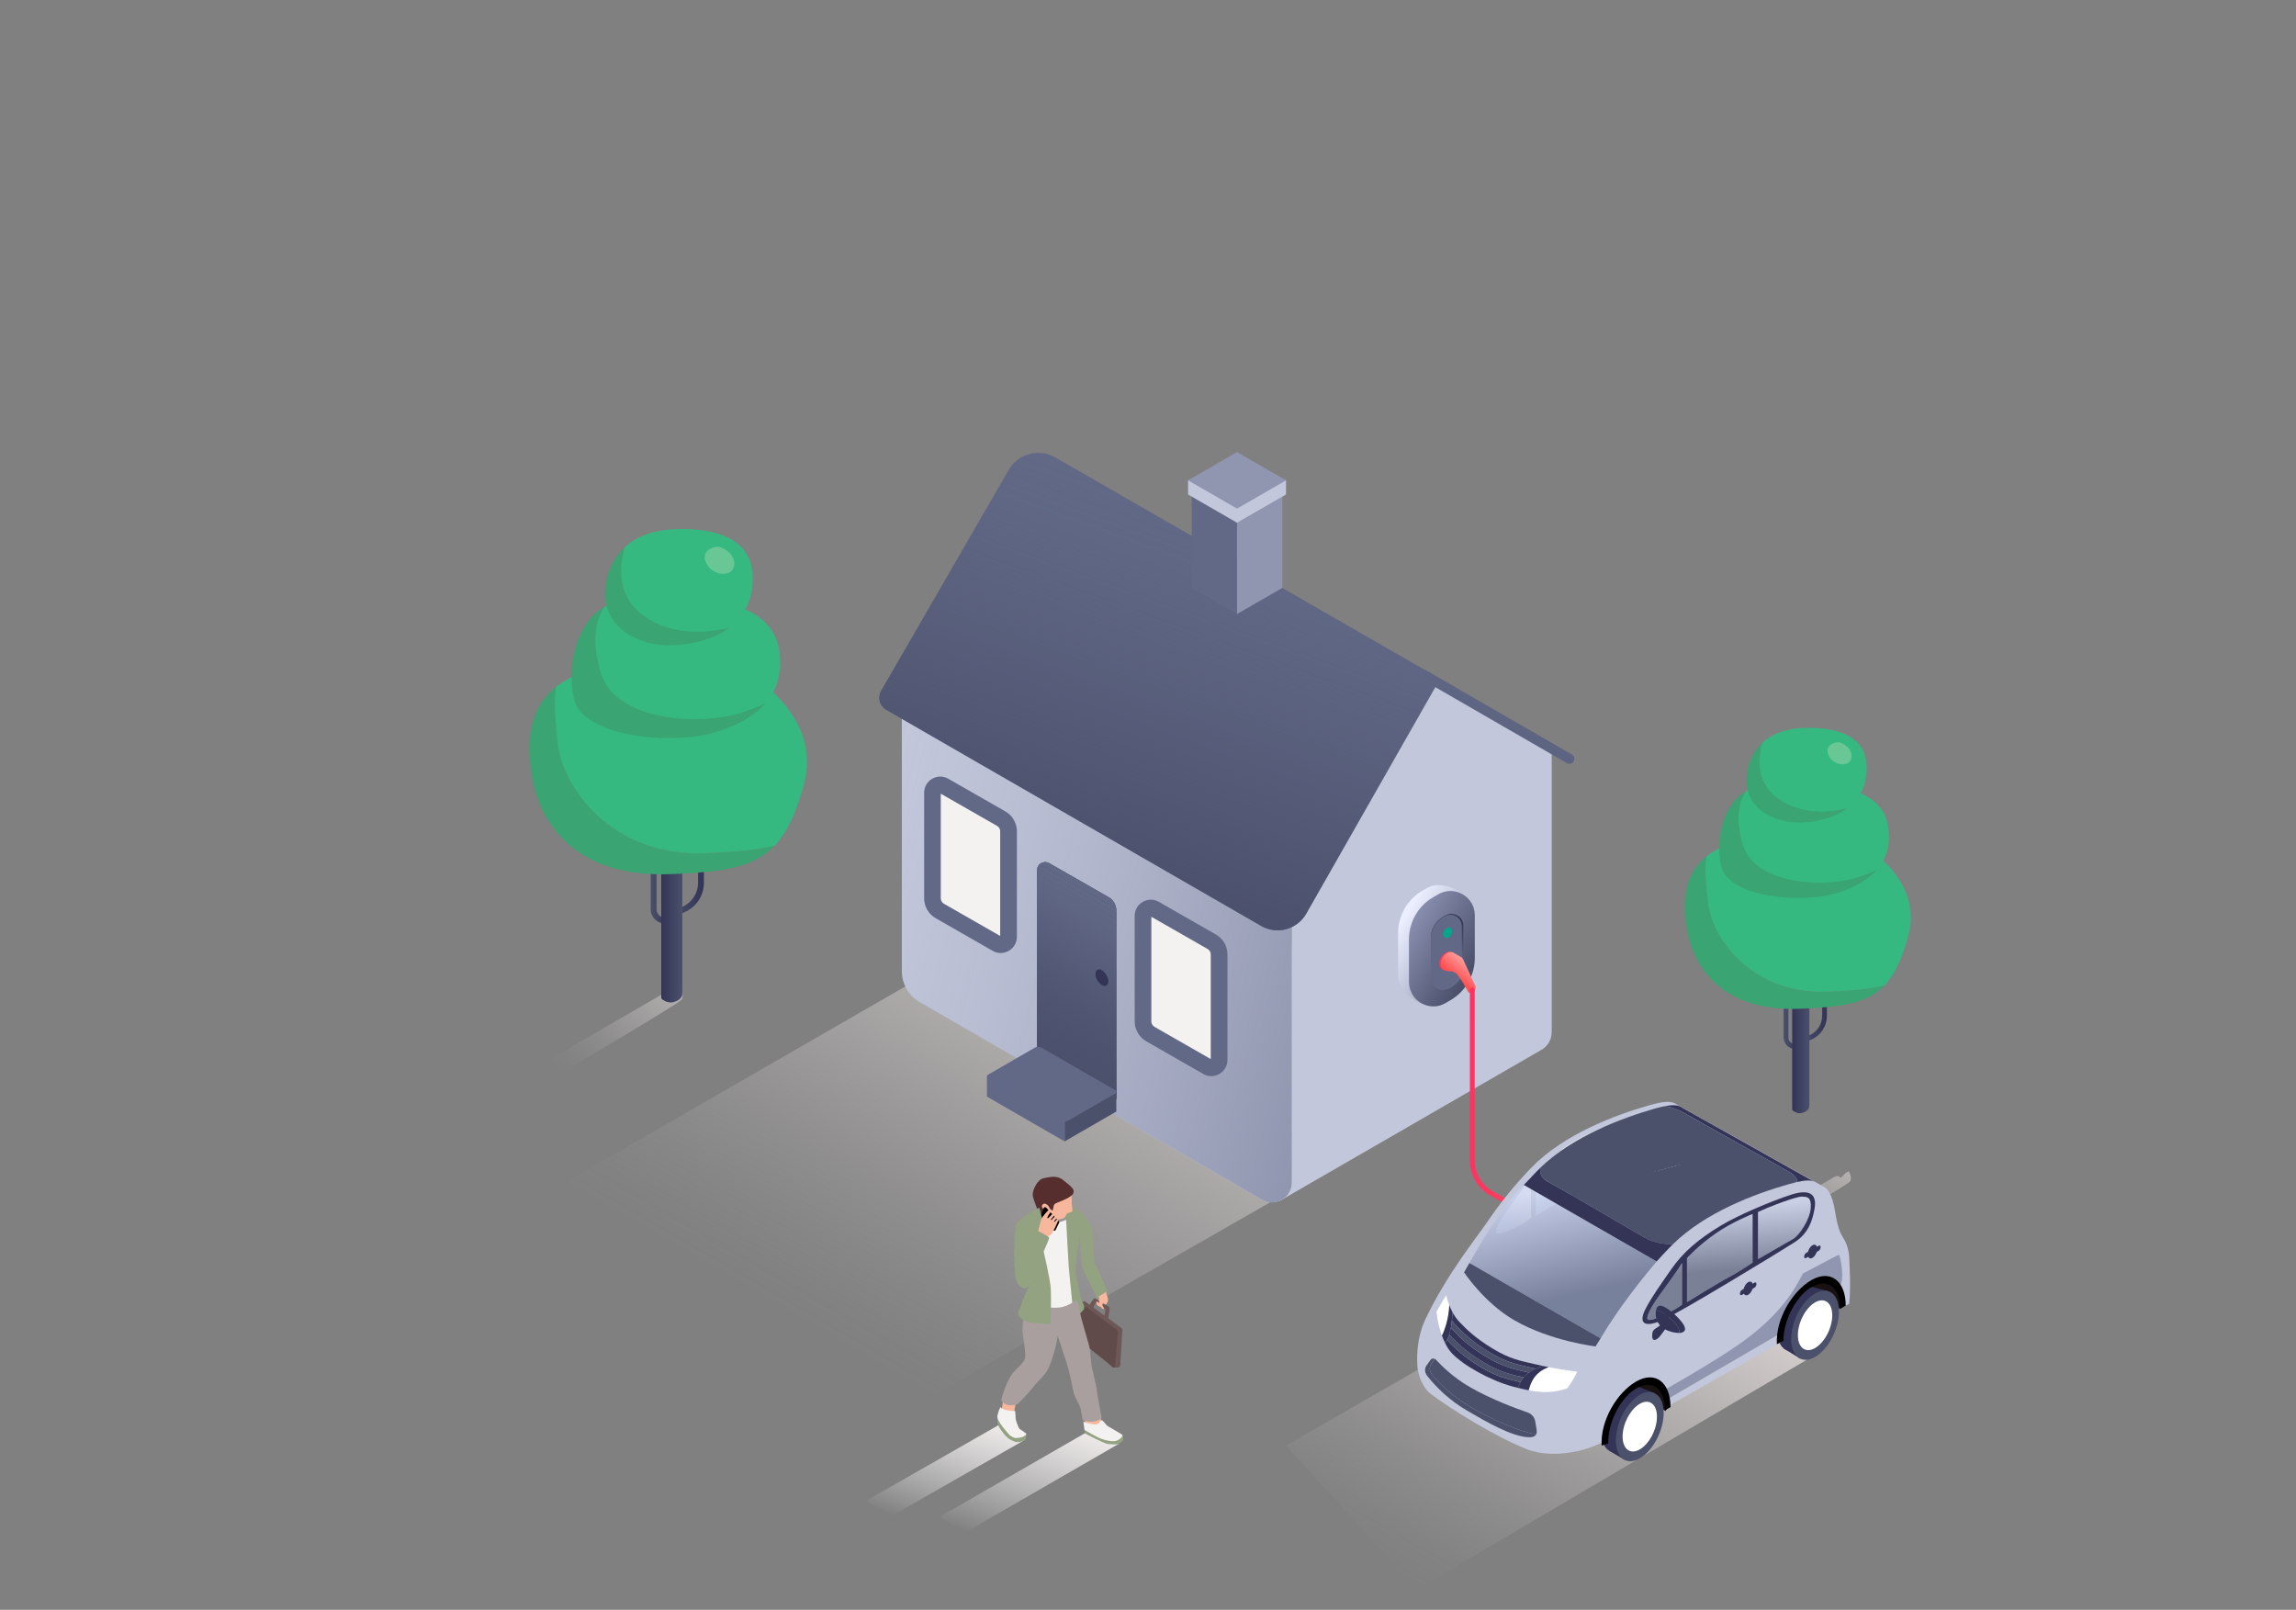 <?xml version="1.0" encoding="UTF-8"?>
<svg xmlns="http://www.w3.org/2000/svg" width="358" height="251" viewBox="0 0 358 251" fill="none">
  <rect x="0" y="0" width="358" height="251" fill="#808080" stroke="none"/>
  <path d="M225.627 106.533C223.45 105.272 220.663 106.019 219.402 108.203L201.417 139.352V146.603L199.513 187.259L240.357 163.686C241.345 163.114 241.949 162.068 241.949 160.924V115.954L225.633 106.533H225.627Z" fill="#C2C7DB"></path>
  <g style="mix-blend-mode:multiply" opacity="0.5">
    <path d="M144.303 218.246L86.883 185.095L141.457 153.627L199.507 186.629L144.303 218.246Z" fill="url(#paint0_linear_8301_18975)"></path>
  </g>
  <path d="M201.137 143.543C196.998 141.093 148.617 113.225 141.496 109.119C141.106 108.891 140.619 109.177 140.619 109.626V151.412C140.619 153.4 141.684 155.239 143.406 156.233L196.797 187.058C198.85 188.24 201.41 186.759 201.41 184.394V144.043C201.41 143.835 201.313 143.647 201.131 143.543H201.137Z" fill="#C2C7DB"></path>
  <path d="M201.137 143.543C196.998 141.093 148.617 113.225 141.496 109.119C141.106 108.891 140.619 109.177 140.619 109.626V151.412C140.619 153.4 141.684 155.239 143.406 156.233L196.797 187.058C198.85 188.24 201.41 186.759 201.41 184.394V144.043C201.41 143.835 201.313 143.647 201.131 143.543H201.137Z" fill="url(#paint1_linear_8301_18975)"></path>
  <path d="M245.087 117.644L222.281 104.473C222.209 104.434 222.138 104.414 222.06 104.395L164.543 71.322C162.002 69.854 158.753 70.724 157.285 73.265L137.376 107.735C136.785 108.755 137.136 110.067 138.162 110.659L196.648 144.368C199.104 145.785 202.248 144.934 203.658 142.471L223.801 107.137L244.314 118.982C244.437 119.054 244.567 119.086 244.704 119.086C244.97 119.086 245.23 118.95 245.373 118.696C245.588 118.326 245.458 117.852 245.094 117.637L245.087 117.644Z" fill="#616986"></path>
  <path d="M245.087 117.644L222.281 104.473C222.209 104.434 222.138 104.414 222.06 104.395L164.543 71.322C162.002 69.854 158.753 70.724 157.285 73.265L137.376 107.735C136.785 108.755 137.136 110.067 138.162 110.659L196.648 144.368C199.104 145.785 202.248 144.934 203.658 142.471L223.801 107.137L244.314 118.982C244.437 119.054 244.567 119.086 244.704 119.086C244.97 119.086 245.23 118.95 245.373 118.696C245.588 118.326 245.458 117.852 245.094 117.637L245.087 117.644Z" fill="url(#paint2_linear_8301_18975)"></path>
  <path d="M155.433 147.136L146.538 142.042C145.83 141.639 145.388 140.879 145.388 140.067V123.608C145.388 122.673 146.395 122.088 147.207 122.556L156.109 127.65C156.817 128.059 157.259 128.813 157.259 129.632V146.084C157.253 147.019 156.245 147.604 155.433 147.136Z" fill="#F4F2F1"></path>
  <path d="M156.038 148.598C155.609 148.598 155.18 148.488 154.79 148.26L145.895 143.166C144.784 142.529 144.095 141.34 144.095 140.06V123.602C144.095 122.692 144.563 121.88 145.349 121.425C146.135 120.97 147.071 120.964 147.857 121.419L156.759 126.513C157.87 127.15 158.559 128.339 158.559 129.619V146.071C158.552 146.98 158.084 147.793 157.298 148.247C156.902 148.475 156.473 148.592 156.038 148.592V148.598ZM146.688 123.751V140.06C146.688 140.411 146.876 140.736 147.181 140.912L155.953 145.934V129.625C155.96 129.274 155.771 128.949 155.466 128.774L146.688 123.751Z" fill="#616986"></path>
  <path d="M188.266 166.324L179.371 161.23C178.662 160.827 178.22 160.067 178.22 159.254V142.796C178.22 141.86 179.228 141.275 180.04 141.743L188.942 146.837C189.65 147.247 190.092 148 190.092 148.819V165.271C190.085 166.207 189.078 166.792 188.266 166.324Z" fill="#F4F2F1"></path>
  <path d="M188.87 167.792C188.441 167.792 188.012 167.682 187.622 167.454L178.727 162.36C177.616 161.723 176.927 160.534 176.927 159.254V142.796C176.927 141.886 177.395 141.074 178.181 140.619C178.967 140.164 179.903 140.158 180.689 140.613L189.591 145.707C190.702 146.344 191.391 147.533 191.391 148.813V165.265C191.384 166.174 190.917 166.987 190.13 167.441C189.734 167.669 189.305 167.786 188.87 167.786V167.792ZM179.52 142.945V159.254C179.52 159.605 179.708 159.93 180.014 160.106L188.785 165.128V148.819C188.792 148.468 188.603 148.143 188.298 147.968L179.52 142.945Z" fill="#616986"></path>
  <path d="M172.158 172.139L162.899 166.837C162.158 166.415 161.703 165.628 161.703 164.777V135.681C161.703 134.706 162.756 134.102 163.594 134.583L172.86 139.885C173.601 140.307 174.055 141.093 174.055 141.945V171.035C174.049 172.009 172.996 172.613 172.152 172.133L172.158 172.139Z" fill="#4B506B"></path>
  <path d="M172.158 172.139L162.899 166.837C162.158 166.415 161.703 165.628 161.703 164.777V135.681C161.703 134.706 162.756 134.102 163.594 134.583L172.86 139.885C173.601 140.307 174.055 141.093 174.055 141.945V171.035C174.049 172.009 172.996 172.613 172.152 172.133L172.158 172.139Z" fill="#616986"></path>
  <path d="M172.158 172.139L162.899 166.837C162.158 166.415 161.703 165.628 161.703 164.777V135.681C161.703 134.706 162.756 134.102 163.594 134.583L172.86 139.885C173.601 140.307 174.055 141.093 174.055 141.945V171.035C174.049 172.009 172.996 172.613 172.152 172.133L172.158 172.139Z" fill="#616986"></path>
  <path d="M172.158 172.139L162.899 166.837C162.158 166.415 161.703 165.628 161.703 164.777V135.681C161.703 134.706 162.756 134.102 163.594 134.583L172.86 139.885C173.601 140.307 174.055 141.093 174.055 141.945V171.035C174.049 172.009 172.996 172.613 172.152 172.133L172.158 172.139Z" fill="url(#paint3_linear_8301_18975)"></path>
  <path d="M172.158 172.139L162.899 166.837C162.158 166.415 161.703 165.628 161.703 164.777V135.681C161.703 134.706 162.756 134.102 163.594 134.583L172.86 139.885C173.601 140.307 174.055 141.093 174.055 141.945V171.035C174.049 172.009 172.996 172.613 172.152 172.133L172.158 172.139Z" fill="url(#paint4_linear_8301_18975)"></path>
  <path d="M171.807 151.275C171.255 150.957 170.806 151.217 170.806 151.854C170.806 152.49 171.255 153.27 171.807 153.588C172.359 153.907 172.808 153.647 172.808 153.01C172.808 152.373 172.359 151.594 171.807 151.275Z" fill="#343457"></path>
  <path d="M165.992 174.862L174.062 170.203V173.309L165.992 177.967" fill="#4B506B"></path>
  <path d="M153.887 167.87L165.992 174.862V177.967L153.887 170.983V167.87Z" fill="#616986"></path>
  <path d="M154.036 167.584L161.32 163.367C161.664 163.166 162.093 163.166 162.437 163.367L173.899 169.982C174.101 170.099 174.101 170.385 173.899 170.495L166.602 174.706C166.258 174.907 165.829 174.907 165.485 174.706L154.036 168.091C153.835 167.974 153.835 167.688 154.036 167.578V167.584Z" fill="#616986"></path>
  <path d="M185.823 77.397V91.666L192.885 95.74V81.471L185.823 77.397Z" fill="#616986"></path>
  <path d="M192.885 81.471V95.74L199.948 91.666V77.397L192.885 81.471Z" fill="#9096AF"></path>
  <path d="M185.251 77.099V74.896L192.885 72.687L200.52 74.896V77.099L192.885 81.504L185.251 77.099Z" fill="#C2C7DB"></path>
  <path d="M185.251 74.896L192.885 70.484L200.52 74.896L192.885 79.301L185.251 74.896Z" fill="#9096AF"></path>
  <path d="M222.224 142.757C221.834 142.983 221.828 143.549 222.224 143.775C222.764 144.09 223.424 144.09 223.965 143.775C224.354 143.549 224.354 142.983 223.965 142.757C223.43 142.443 222.77 142.443 222.236 142.757H222.224Z" fill="#9096AF"></path>
  <path d="M225.096 156.522L224.467 154.938C226.812 153.58 228.264 151.079 228.264 148.364L229.923 142.43C229.923 139.508 225.102 136.962 222.569 138.427L221.796 138.873C219.452 140.23 218 142.732 218 145.447V152.097C218 155.02 222.569 157.98 225.102 156.522H225.096Z" fill="url(#paint5_linear_8301_18975)"></path>
  <path d="M225.919 154.133L226.303 153.907C227.466 153.235 228.182 151.996 228.182 150.651V144.303C228.182 142.858 226.617 141.953 225.36 142.675L224.977 142.895C223.814 143.568 223.097 144.806 223.097 146.151V152.499C223.097 153.951 224.662 154.856 225.919 154.127V154.133Z" fill="#4B4D51"></path>
  <path d="M225.385 156.396L226.158 155.95C228.502 154.592 229.954 152.084 229.954 149.376V142.726C229.954 139.803 226.787 137.974 224.26 139.439L223.487 139.885C221.142 141.242 219.69 143.744 219.69 146.459V153.109C219.69 156.032 222.858 157.854 225.385 156.396Z" fill="url(#paint6_linear_8301_18975)"></path>
  <path d="M225.926 154.083L226.309 153.863C227.466 153.197 228.182 151.965 228.182 150.639V144.36C228.182 142.927 226.617 142.034 225.366 142.745L224.989 142.965C223.826 143.631 223.11 144.863 223.11 146.189V152.474C223.11 153.907 224.675 154.8 225.926 154.083Z" fill="url(#paint7_linear_8301_18975)"></path>
  <path d="M225.787 154.064L226.152 153.851C227.258 153.191 227.937 151.978 227.937 150.664V144.454C227.937 143.034 226.447 142.154 225.253 142.864L224.888 143.078C223.782 143.738 223.103 144.951 223.103 146.264V152.474C223.103 153.895 224.593 154.775 225.781 154.064H225.787Z" fill="#616986"></path>
  <path d="M225.008 145.711C225.008 145.303 225.222 144.926 225.58 144.718L225.599 144.706C225.963 144.492 226.416 144.756 226.416 145.177C226.416 145.598 226.196 145.969 225.844 146.17L225.831 146.183C225.467 146.39 225.014 146.132 225.014 145.711H225.008Z" fill="url(#paint8_radial_8301_18975)"></path>
  <path d="M224.128 150.325C224.128 149.35 224.65 148.445 225.492 147.955L225.536 147.924C226.403 147.415 227.491 148.043 227.491 149.049C227.491 150.054 226.969 150.934 226.114 151.425L226.07 151.45C225.203 151.952 224.122 151.324 224.122 150.325H224.128Z" fill="#616986"></path>
  <path d="M224.411 150.325C224.411 149.589 224.801 148.917 225.435 148.546L225.473 148.527C226.127 148.15 226.944 148.615 226.944 149.369C226.944 150.123 226.554 150.783 225.913 151.154L225.882 151.173C225.228 151.55 224.417 151.079 224.417 150.325H224.411Z" fill="url(#paint9_linear_8301_18975)"></path>
  <path d="M225.655 148.584L225.693 148.565C225.989 148.389 226.328 148.395 226.598 148.521C226.648 148.546 226.692 148.571 226.736 148.602L227.66 149.137L227.692 149.162C227.736 149.193 227.786 149.225 227.83 149.262L227.899 149.306L227.95 149.382C227.981 149.419 228.006 149.451 228.031 149.495L228.088 149.57L229.955 153.605C230.017 153.668 230.055 153.756 230.074 153.857V153.888C230.074 153.888 230.074 153.913 230.074 153.926C230.074 154.284 229.885 154.617 229.571 154.793H229.559C229.288 154.957 228.955 154.812 228.867 154.542L228.113 153.247C227.818 152.732 227.478 152.248 227.101 151.789L226.479 151.437C226.435 151.437 226.385 151.443 226.334 151.45C225.945 151.487 225.549 151.412 225.19 151.248C224.863 151.098 224.625 150.777 224.625 150.362C224.625 149.633 225.014 148.954 225.649 148.59L225.655 148.584Z" fill="url(#paint10_linear_8301_18975)"></path>
  <path d="M227.107 149.614L229.049 153.756C229.049 153.756 229.533 153.172 229.948 153.58L228.1 149.551L227.912 149.306L227.799 149.225L227.365 149.294L227.12 149.482V149.614H227.107Z" fill="url(#paint11_linear_8301_18975)"></path>
  <path d="M229.565 153.976C229.772 153.976 229.942 154.146 229.942 154.353V180.94C229.942 182.926 231.017 184.768 232.745 185.742L243.506 191.833C243.594 191.883 243.656 191.965 243.682 192.059C243.707 192.153 243.694 192.26 243.644 192.348C243.575 192.467 243.455 192.537 243.317 192.537C243.254 192.537 243.185 192.518 243.135 192.486L232.368 186.396C230.407 185.283 229.188 183.197 229.188 180.94V154.347C229.188 154.14 229.357 153.97 229.565 153.97V153.976Z" fill="url(#paint12_linear_8301_18975)"></path>
  <path d="M106.288 155.875C105.495 156.652 91.861 164.771 84.765 168.867C84.481 169.032 84.132 169.032 83.845 168.873C82.874 168.542 82.8 168.867 82.474 168.684C81.847 168.333 81.841 167.432 82.463 167.071C89.427 163.031 96.395 158.994 103.36 154.954C103.642 154.792 103.991 154.786 104.275 154.945C104.636 155.548 105.059 154.281 106.024 153.9C106.498 154.567 106.563 155.509 106.285 155.875H106.288Z" fill="url(#paint13_linear_8301_18975)"></path>
  <path d="M104.749 142.636C107.508 142.636 109.755 140.397 109.755 137.642V133.256H108.843V137.642C108.843 139.895 107.008 141.726 104.749 141.726V142.636Z" fill="url(#paint14_linear_8301_18975)"></path>
  <path d="M103.669 143.989H104.75V143.079H103.669C102.953 143.079 102.37 142.497 102.37 141.785V136.168H101.458V141.785C101.458 142.999 102.45 143.989 103.666 143.989H103.669Z" fill="url(#paint15_linear_8301_18975)"></path>
  <path d="M103.104 155.515C103.104 155.636 103.16 155.749 103.255 155.819C103.542 156.032 104.199 156.431 104.927 156.268C105.839 156.065 106.188 155.598 106.318 155.323C106.369 155.22 106.392 155.105 106.392 154.99V135.14H103.104V155.515Z" fill="url(#paint16_linear_8301_18975)"></path>
  <path d="M86.732 107.06C86.246 109.789 86.676 112.843 87.007 116.041C87.679 122.509 95.204 133.622 109.939 133.023C114.382 132.843 117.916 132.562 120.793 131.836C117.513 135.294 112.709 135.964 104.705 136.292C90.083 136.892 84.55 128.806 83.115 121.969C82.011 116.712 82.067 110.734 86.732 107.06Z" fill="#3AA472"></path>
  <path d="M87.004 116.041C86.673 112.843 86.243 109.789 86.729 107.06C87.241 106.656 87.809 106.281 88.437 105.935C94.789 102.459 102.367 99.804 113.106 103.191C116.859 104.376 128.235 111.543 125.378 122.175C124.156 126.729 122.741 129.777 120.79 131.836C117.913 132.562 114.379 132.843 109.936 133.023C95.201 133.622 87.676 122.512 87.004 116.041Z" fill="#36B980"></path>
  <path d="M94.25 94.618C92.602 97.102 92.288 100.64 93.809 105.197C96.13 112.146 108.361 113.221 115.329 111.177C116.826 110.737 118.203 110.203 119.425 109.565C117.632 111.679 114.837 113.191 111.386 114.204C104.421 116.248 90.692 114.819 89.464 108.888C88.392 103.726 89.81 97.173 94.25 94.618Z" fill="#3AA472"></path>
  <path d="M93.809 105.194C92.288 100.64 92.602 97.102 94.25 94.615C94.91 94.234 95.636 93.942 96.432 93.759C102.58 92.326 107.701 93.351 107.701 93.351C111.185 93.555 120.198 94.169 121.429 101.118C122.051 104.627 121.258 107.406 119.428 109.562C118.206 110.2 116.83 110.734 115.332 111.174C108.367 113.218 96.136 112.146 93.812 105.194H93.809Z" fill="#36B980"></path>
  <path d="M97.438 85.303C96.979 86.756 96.808 88.271 96.87 89.719C97.11 95.224 103.107 99.293 111.025 98.336C111.975 98.221 112.884 98.056 113.754 97.846C111.889 99.267 109.391 100.156 106.472 100.507C99.712 101.325 94.588 97.849 94.383 93.147C94.265 90.421 95.112 87.424 97.441 85.303H97.438Z" fill="#3AA472"></path>
  <path d="M96.87 89.719C96.808 88.271 96.98 86.756 97.438 85.303C99.126 83.765 101.591 82.69 105.037 82.518C109.352 82.303 116.921 82.926 117.33 89.468C117.564 93.183 116.208 95.977 113.754 97.843C112.887 98.056 111.975 98.218 111.025 98.333C103.11 99.29 97.11 95.221 96.87 89.716V89.719Z" fill="#36B980"></path>
  <path d="M112.36 85.315C115.033 86.402 114.846 88.791 113.686 89.287C112.526 89.784 110.924 89.258 110.202 87.964C108.985 85.782 111.531 84.981 112.357 85.318L112.36 85.315Z" fill="#69C795"></path>
  <path d="M288.46 184.22C287.815 184.853 276.717 191.461 270.942 194.795C270.711 194.929 270.427 194.929 270.193 194.8C269.403 194.53 269.343 194.795 269.078 194.646C268.567 194.36 268.562 193.626 269.068 193.333C274.737 190.045 280.408 186.759 286.078 183.47C286.306 183.338 286.591 183.333 286.822 183.463C287.116 183.954 287.46 182.922 288.246 182.612C288.631 183.155 288.684 183.922 288.458 184.22H288.46Z" fill="url(#paint17_linear_8301_18975)"></path>
  <path d="M280.782 162.444C283.027 162.444 284.856 160.622 284.856 158.379V154.81H284.114V158.379C284.114 160.213 282.62 161.704 280.782 161.704V162.444Z" fill="url(#paint18_linear_8301_18975)"></path>
  <path d="M279.902 163.545H280.782V162.805H279.902C279.319 162.805 278.845 162.331 278.845 161.752V157.18H278.103V161.752C278.103 162.74 278.91 163.545 279.9 163.545H279.902Z" fill="url(#paint19_linear_8301_18975)"></path>
  <path d="M279.442 172.927C279.442 173.026 279.488 173.117 279.565 173.175C279.799 173.348 280.334 173.672 280.926 173.54C281.668 173.374 281.953 172.995 282.059 172.771C282.1 172.687 282.119 172.593 282.119 172.499V156.343H279.442V172.927Z" fill="url(#paint20_linear_8301_18975)"></path>
  <path d="M266.116 133.488C265.721 135.709 266.071 138.194 266.34 140.798C266.887 146.062 273.012 155.108 285.005 154.62C288.622 154.473 291.498 154.245 293.84 153.653C291.171 156.468 287.26 157.014 280.746 157.281C268.844 157.769 264.341 151.187 263.172 145.622C262.273 141.343 262.319 136.478 266.116 133.488Z" fill="#3AA472"></path>
  <path d="M266.338 140.798C266.068 138.194 265.719 135.709 266.114 133.488C266.531 133.158 266.993 132.853 267.504 132.572C272.674 129.743 278.842 127.581 287.583 130.339C290.638 131.303 299.897 137.137 297.572 145.79C296.577 149.497 295.425 151.978 293.838 153.653C291.496 154.245 288.619 154.473 285.003 154.62C273.009 155.108 266.885 146.064 266.338 140.798Z" fill="#36B980"></path>
  <path d="M272.236 123.36C270.894 125.382 270.639 128.262 271.877 131.971C273.766 137.627 283.721 138.502 289.393 136.839C290.612 136.48 291.732 136.045 292.727 135.526C291.267 137.247 288.993 138.478 286.183 139.303C280.514 140.966 269.34 139.803 268.34 134.976C267.468 130.774 268.622 125.44 272.236 123.36Z" fill="#3AA472"></path>
  <path d="M271.877 131.968C270.639 128.262 270.894 125.382 272.236 123.358C272.773 123.048 273.364 122.81 274.012 122.661C279.016 121.495 283.184 122.329 283.184 122.329C286.02 122.495 293.356 122.995 294.358 128.651C294.864 131.507 294.218 133.769 292.73 135.524C291.734 136.043 290.614 136.478 289.395 136.836C283.726 138.5 273.771 137.627 271.879 131.968H271.877Z" fill="#36B980"></path>
  <path d="M274.831 115.779C274.457 116.961 274.317 118.195 274.368 119.372C274.563 123.853 279.444 127.166 285.889 126.387C286.663 126.293 287.402 126.158 288.111 125.988C286.593 127.144 284.559 127.868 282.184 128.154C276.681 128.819 272.51 125.99 272.344 122.163C272.248 119.945 272.937 117.505 274.833 115.779H274.831Z" fill="#3AA472"></path>
  <path d="M274.368 119.372C274.317 118.195 274.457 116.961 274.831 115.779C276.204 114.526 278.211 113.651 281.015 113.512C284.528 113.336 290.689 113.844 291.021 119.168C291.211 122.192 290.108 124.466 288.111 125.985C287.405 126.158 286.663 126.291 285.889 126.384C279.447 127.163 274.563 123.851 274.368 119.37V119.372Z" fill="#36B980"></path>
  <path d="M286.976 115.788C289.152 116.673 289 118.618 288.055 119.021C287.111 119.425 285.807 118.997 285.22 117.945C284.229 116.168 286.301 115.517 286.974 115.791L286.976 115.788Z" fill="#69C795"></path>
  <path d="M220.968 247.799L200.52 225.393L259.037 191.705L281.73 212.007L220.968 247.799Z" fill="url(#paint21_linear_8301_18975)"></path>
  <path d="M284.64 199.401C286.612 199.928 287.017 201.836 287.174 203.599L286.925 204.085L280.791 200.506C281.979 199.76 283.197 199.014 284.634 199.401H284.64Z" fill="#181111"></path>
  <path d="M284.037 203.657C284.037 206.184 282.489 209.121 280.588 210.214C278.686 211.307 277.144 210.139 277.149 207.612C277.149 205.085 278.697 202.148 280.599 201.055C282.501 199.962 284.043 201.125 284.037 203.657Z" fill="#333457"></path>
  <path d="M278.141 210.266L280.675 211.827L285.197 201.362L282.507 200.65L278.141 210.266Z" fill="#333457"></path>
  <path d="M286.739 204.484C286.739 207.219 285.063 210.393 283.005 211.579C280.947 212.758 279.283 211.504 279.283 208.769C279.283 206.034 280.959 202.859 283.017 201.68C285.075 200.5 286.739 201.755 286.739 204.49V204.484Z" fill="#4B506B"></path>
  <path d="M285.69 205.091C285.69 207.057 284.49 209.335 283.005 210.191C281.527 211.041 280.327 210.139 280.333 208.167C280.333 206.201 281.533 203.917 283.017 203.067C284.495 202.217 285.696 203.119 285.69 205.091Z" fill="white"></path>
  <path d="M257.419 215.32C259.396 215.846 259.796 217.754 259.953 219.518L259.704 220.004L253.57 216.424C254.758 215.678 255.976 214.938 257.414 215.32H257.419Z" fill="#181111"></path>
  <path d="M256.834 219.211C256.834 221.831 255.228 224.878 253.257 226.011C251.28 227.145 249.685 225.936 249.691 223.317C249.691 220.697 251.297 217.65 253.268 216.517C255.245 215.383 256.84 216.592 256.834 219.211Z" fill="#333457"></path>
  <path d="M250.879 226.173L253.349 227.642L257.872 217.17L255.1 216.072L250.879 226.173Z" fill="#333457"></path>
  <path d="M259.408 220.298C259.408 223.033 257.732 226.208 255.674 227.387C253.616 228.567 251.952 227.312 251.952 224.577C251.952 221.842 253.627 218.668 255.686 217.482C257.744 216.303 259.408 217.558 259.408 220.293V220.298Z" fill="#4B506B"></path>
  <path d="M258.359 220.9C258.359 222.866 257.159 225.144 255.674 225.994C254.196 226.844 252.996 225.942 253.001 223.976C253.001 222.01 254.202 219.726 255.686 218.876C257.164 218.026 258.364 218.928 258.359 220.9Z" fill="white"></path>
  <path d="M288.328 203.287C288.328 203.287 287.91 203.518 287.168 203.94C287.261 201.298 285.759 199.951 285.197 199.933C282.043 199.847 281.04 200.974 280.518 201.778C279.382 203.536 277.445 207.231 277.752 209.225C272.616 212.117 265.496 216.216 259.976 219.315C259.512 215.216 257.089 214.672 256.335 215.094C254.005 216.401 252.538 217.055 251.03 220.165C250.619 221.015 250.288 224.415 250.033 224.768C248.926 225.387 247.424 225.948 245.777 226.295C245.748 226.3 245.719 226.306 245.69 226.312C243.238 226.821 240.472 226.873 238.176 225.994C233.718 224.3 226.256 219.807 222.876 217.159C221.96 216.436 220.986 214.377 220.986 212.672V212.625C220.986 212.625 220.702 209.017 222.198 205.82C225.427 198.904 230.431 192.677 231.7 190.809C233.898 187.565 235.956 185.015 238.663 182.176C243.748 176.851 251.871 173.85 257.066 172.358C259.24 171.733 260.469 171.629 261.263 172.098L284.472 185.096C284.472 185.096 284.472 185.096 284.484 185.096C285.046 185.443 285.388 186.096 285.713 187.056C286.281 188.751 286.217 191.179 287.412 193.035C288.507 194.747 288.316 196.198 288.432 198.494C288.565 201.101 288.333 203.293 288.333 203.293L288.328 203.287Z" fill="#C2C7DB"></path>
  <path d="M281.127 198.54C279.527 201.72 277.045 205.45 271.294 209.503C267.044 212.498 259.426 216.771 259.426 216.771L259.797 218.269L277.422 208.005L279.283 203.316C279.283 203.316 280.791 200.847 283.289 199.835C283.475 199.766 285.197 199.61 286.785 200.656C287.719 199.679 287 196.025 286.733 195.626C285.533 196.192 282.692 197.777 281.127 198.546H281.115L281.127 198.54Z" fill="#9096AF"></path>
  <path d="M263.014 173.075L263.478 173.335C263.339 173.231 263.183 173.144 263.014 173.075Z" fill="#F6C422"></path>
  <path d="M238.42 214.019C238.327 213.996 238.234 213.978 238.136 213.955C236.02 213.464 234.361 213.152 231.752 211.567C228.998 209.89 227.705 208.584 226.563 207.398C226.441 207.271 226.337 207.138 226.227 207.005C226.157 207.369 226.07 207.716 225.966 208.046C226.018 208.109 226.065 208.179 226.117 208.237C227.253 209.416 228.546 210.729 231.306 212.4C233.869 213.961 235.521 214.285 237.579 214.765C237.828 214.481 238.107 214.227 238.408 214.013L238.42 214.019Z" fill="#333457"></path>
  <path d="M225.665 208.971C225.665 208.971 225.63 208.931 225.613 208.913C225.526 209.087 225.439 209.254 225.334 209.439C225.642 210.052 225.984 210.567 226.343 210.954C228.158 212.909 232.361 215.233 235.84 216.181C236.112 216.257 236.391 216.326 236.657 216.395C236.773 216.147 236.901 215.892 237.028 215.615C237.046 215.574 237.075 215.54 237.098 215.499C235.051 215.025 233.405 214.695 230.848 213.14C228.094 211.463 226.801 210.156 225.665 208.971Z" fill="#333457"></path>
  <path d="M232.21 210.827C234.82 212.417 236.483 212.724 238.594 213.215C238.895 213.29 239.185 213.348 239.475 213.406C239.869 213.227 240.264 213.088 240.629 212.984C240.136 212.88 239.626 212.776 239.116 212.654C236.999 212.163 235.341 211.856 232.732 210.266C229.978 208.589 228.685 207.283 227.543 206.097C227.114 205.652 226.761 205.126 226.482 204.605C226.471 204.97 226.442 205.409 226.395 205.872C226.581 206.149 226.79 206.421 227.027 206.664C228.164 207.843 229.457 209.156 232.21 210.833V210.827Z" fill="#333457"></path>
  <path d="M226.123 208.231C226.065 208.173 226.024 208.104 225.972 208.046C225.891 208.3 225.798 208.549 225.688 208.763C225.664 208.809 225.635 208.861 225.612 208.907C225.63 208.925 225.641 208.948 225.659 208.965C226.795 210.145 228.088 211.457 230.848 213.128C233.393 214.684 235.045 215.013 237.092 215.488C237.231 215.222 237.399 214.979 237.585 214.765C235.521 214.285 233.868 213.955 231.312 212.394C228.552 210.717 227.265 209.41 226.123 208.231Z" fill="#4B506B"></path>
  <path d="M231.752 211.567C234.361 213.152 236.025 213.464 238.136 213.955C238.234 213.978 238.327 213.996 238.42 214.019C238.762 213.776 239.121 213.579 239.481 213.412C239.185 213.348 238.901 213.285 238.6 213.221C236.489 212.729 234.825 212.423 232.222 210.833C229.462 209.156 228.175 207.849 227.033 206.664C226.795 206.421 226.592 206.149 226.401 205.872C226.36 206.242 226.314 206.623 226.239 207.005C226.343 207.138 226.453 207.271 226.575 207.398C227.711 208.578 229.004 209.89 231.758 211.567H231.752Z" fill="#4B506B"></path>
  <path d="M241.481 213.163C239.069 214.019 238.617 215.858 238.35 216.771C240.322 217.153 242.299 217.228 244.386 216.447C245.406 215.089 245.922 213.869 245.922 213.869C245.922 213.869 244.015 213.655 241.481 213.169V213.163Z" fill="white"></path>
  <path d="M241.481 213.163C241.203 213.111 240.919 213.053 240.629 212.99C239.371 213.348 237.742 214.088 237.029 215.603C236.895 215.881 236.773 216.135 236.657 216.384C237.226 216.534 237.788 216.661 238.356 216.771C238.623 215.858 239.075 214.019 241.487 213.163H241.481Z" fill="#333457"></path>
  <path d="M225.972 203.484C225.641 202.622 225.502 201.957 225.502 201.957C225.502 201.957 224.743 203.114 223.989 204.53C224.14 205.941 224.441 207.19 224.83 208.248C225.966 206.167 225.966 203.478 225.966 203.478L225.972 203.484Z" fill="white"></path>
  <path d="M225.688 208.763C226.273 207.606 226.436 205.756 226.482 204.605C226.273 204.212 226.111 203.836 225.972 203.478C225.972 203.478 225.972 205.866 224.835 208.242C224.986 208.67 225.154 209.069 225.334 209.422C225.462 209.191 225.583 208.959 225.688 208.751V208.763Z" fill="#333457"></path>
  <path d="M239.226 223.571C236.64 223.137 232.483 221.229 229.52 219.5C226.824 217.928 224.778 216.158 223.282 214.285C222.893 213.805 222.801 213.163 223.16 212.66L223.722 211.874C223.496 211.764 223.206 211.816 223.044 212.041L222.424 212.914C222.064 213.418 222.163 214.054 222.545 214.539C224.035 216.413 226.059 218.373 228.755 219.94C231.723 221.675 235.828 224.068 238.449 224.092C239.133 224.092 239.44 223.878 239.55 223.565C239.44 223.577 239.336 223.583 239.22 223.565L239.226 223.571Z" fill="#4B506B"></path>
  <path d="M239.585 222.871L239.377 221.623C239.266 220.975 238.82 220.443 238.194 220.229C236.396 219.61 232.489 218.176 229.178 216.268C226.604 214.788 224.708 212.891 223.891 211.995C223.844 211.943 223.78 211.908 223.722 211.885L223.16 212.672C222.801 213.169 222.899 213.811 223.282 214.296C224.772 216.17 226.824 217.933 229.52 219.506C232.489 221.241 236.64 223.143 239.226 223.577C239.342 223.594 239.452 223.588 239.556 223.577C239.632 223.369 239.626 223.126 239.585 222.877V222.871Z" fill="#4B506B"></path>
  <path d="M228.279 198.378C228.279 198.378 231.404 203.114 236.072 205.825C241.748 209.116 248.786 209.931 248.786 209.931C249.065 209.486 249.32 209.069 249.563 208.688L229.12 196.921C228.847 197.389 228.569 197.875 228.279 198.384V198.378Z" fill="#4B506B"></path>
  <path d="M282.953 184.298C282.356 183.963 262.353 172.745 262.353 172.745L261.89 172.485C261.356 172.277 260.643 172.271 259.646 172.462C259.675 172.462 261.205 172.687 263.02 173.769C264.852 174.862 277.932 182.06 279.155 182.83C280.379 183.599 280.199 184.304 280.199 184.304C281.504 183.998 282.362 183.957 282.959 184.304L282.953 184.298Z" fill="#333457"></path>
  <path d="M260.834 181.899C253.106 184.015 246.647 185.171 244.542 186.027C248.004 188.034 253.541 191.3 256.48 193C258.376 194.099 260.834 194.001 260.834 194.001L260.823 194.024C265.925 188.993 273.694 186.131 278.732 184.686C279.277 184.53 279.759 184.397 280.193 184.292C280.193 184.292 280.379 183.593 279.15 182.818C278.732 182.558 276.947 181.552 274.697 180.297C271.143 180.187 266.197 180.43 260.834 181.893V181.899Z" fill="#4B506B"></path>
  <path d="M268.516 190.971C264.794 193.197 262.446 195.215 260.51 198.008C258.579 200.801 257.564 202.2 256.596 204.045C255.634 205.895 255.854 207.288 259.234 205.831C261.982 204.64 277.526 195.157 279.782 193.717C282.031 192.272 282.599 190.265 282.924 188.502C283.249 186.733 282.762 185.131 279.219 186.293C276.123 187.305 271.114 189.427 268.516 190.977V190.965V190.971Z" fill="#343457"></path>
  <path d="M262.272 196.921C261.687 197.933 260.029 200.17 258.701 202.021C257.605 203.541 256.469 205.484 256.967 205.756C257.617 206.115 261.107 204.339 262.272 203.426V196.921Z" fill="#C4C6D2"></path>
  <path d="M263.043 196.187V203.038C263.043 203.038 268.174 199.852 269.606 199.124C271.015 198.401 273.265 196.875 273.265 196.875V189.288C273.265 189.288 270.059 190.566 267.658 192.226C264.759 194.232 263.032 196.181 263.032 196.181L263.043 196.187Z" fill="#C4C6D2"></path>
  <path d="M274.117 188.982V196.325C274.117 196.325 278.5 193.798 279.55 193.197C280.593 192.596 282.205 190.109 282.327 188.346C282.448 186.576 281.712 186.634 281.04 186.576C280.199 186.513 276.013 188.086 274.123 188.982H274.117Z" fill="#C4C6D2"></path>
  <path d="M262.272 196.921C261.687 197.933 260.029 200.17 258.701 202.021C257.605 203.541 256.469 205.484 256.967 205.756C257.617 206.115 261.101 204.339 262.272 203.426V196.921Z" fill="url(#paint22_linear_8301_18975)" fill-opacity="0.4"></path>
  <path d="M263.043 196.187V203.038C263.043 203.038 268.174 199.852 269.606 199.124C271.015 198.401 273.265 196.875 273.265 196.875V189.288C273.265 189.288 270.059 190.566 267.658 192.226C264.759 194.232 263.032 196.181 263.032 196.181L263.043 196.187Z" fill="url(#paint23_linear_8301_18975)" fill-opacity="0.4"></path>
  <path d="M274.117 188.982V196.325C274.117 196.325 278.5 193.798 279.55 193.197C280.593 192.596 282.205 190.109 282.327 188.346C282.448 186.576 281.712 186.634 281.04 186.576C280.199 186.513 276.013 188.086 274.123 188.982H274.117Z" fill="url(#paint24_linear_8301_18975)" fill-opacity="0.4"></path>
  <path d="M273.329 200.465C273.329 201.009 272.998 201.639 272.587 201.876C272.181 202.107 271.844 201.865 271.844 201.321C271.844 200.778 272.175 200.147 272.587 199.916C272.992 199.685 273.329 199.928 273.329 200.471V200.465Z" fill="#343457"></path>
  <path d="M273.578 200.766L271.589 201.911C271.427 202.003 271.299 201.911 271.299 201.691C271.299 201.477 271.427 201.229 271.589 201.13L273.578 199.985C273.74 199.893 273.868 199.985 273.868 200.205C273.868 200.425 273.74 200.674 273.578 200.766Z" fill="#343457"></path>
  <path d="M283.347 194.706C283.347 195.25 283.017 195.88 282.605 196.117C282.199 196.348 281.863 196.106 281.863 195.562C281.863 195.018 282.194 194.388 282.605 194.157C283.011 193.926 283.347 194.168 283.347 194.712V194.706Z" fill="#343457"></path>
  <path d="M283.591 195.007L281.602 196.152C281.44 196.244 281.312 196.152 281.312 195.932C281.312 195.718 281.44 195.469 281.602 195.371L283.591 194.226C283.753 194.134 283.881 194.226 283.881 194.446C283.881 194.66 283.753 194.909 283.591 195.007Z" fill="#343457"></path>
  <path d="M259.93 205.49C259.93 205.49 259.025 206.606 258.341 207.011C257.657 207.41 257.616 207.699 257.616 208.404C257.616 209.11 258.185 209.087 258.776 208.399C259.362 207.716 260.469 206.051 260.469 206.051L259.936 205.496L259.93 205.49Z" fill="#343457"></path>
  <path d="M260.023 205.224C259.199 204.611 258.614 204.363 258.219 204.264C258.185 204.42 258.167 204.594 258.161 204.779C258.144 205.646 258.509 206.889 260.139 207.502C260.765 207.739 261.402 207.855 261.895 207.82C261.86 207.069 261.368 206.207 260.023 205.213V205.224Z" fill="#343457"></path>
  <path d="M262.394 206.357C261.762 205.444 260.434 204.235 259.454 203.744C258.689 203.362 258.335 203.692 258.214 204.264C258.608 204.363 259.193 204.611 260.017 205.224C261.356 206.219 261.855 207.074 261.889 207.832C262.672 207.78 263.066 207.329 262.394 206.357Z" fill="#343457"></path>
  <path d="M255.118 215.401C252.172 217.101 249.511 221.438 249.737 225.393C249.876 225.317 250.45 225.225 250.758 225.046V224.878C250.758 221.628 252.746 217.858 255.187 216.453C257.628 215.048 259.605 216.54 259.605 219.79V219.894C259.889 219.726 260.179 219.564 260.475 219.391C260.463 215.493 258.075 213.701 255.129 215.395H255.118V215.401Z" fill="black"></path>
  <path d="M282.443 199.592C279.498 201.292 276.836 205.629 277.057 209.584C277.196 209.509 277.764 209.249 278.077 209.069C278.077 209.029 278.077 209.11 278.077 209.069C278.077 205.82 280.066 202.05 282.507 200.645C284.948 199.239 286.925 200.731 286.925 203.981V204.085C287.209 203.917 287.504 203.755 287.794 203.582C287.783 199.685 285.394 197.898 282.449 199.586H282.437L282.443 199.592Z" fill="black"></path>
  <path opacity="0.4" d="M238.71 183.448C238.118 184.46 236.466 186.704 235.138 188.548C234.043 190.075 232.906 192.012 233.405 192.283C234.054 192.642 237.544 190.867 238.71 189.953V183.448Z" fill="url(#paint25_linear_8301_18975)"></path>
  <path opacity="0.4" d="M239.481 182.72V189.572C239.481 189.572 241.255 188.421 242.681 187.687C244.09 186.964 249.703 183.414 249.703 183.414V175.833C249.703 175.833 246.496 177.111 244.102 178.77C241.203 180.777 239.481 185.848 239.481 185.848V182.72Z" fill="url(#paint26_linear_8301_18975)"></path>
  <path d="M256.486 193C252.05 190.439 244.774 186.102 241.429 184.298C239.759 183.39 240.176 182.147 240.211 182.049C239.991 182.263 239.765 182.477 239.556 182.697C238.849 183.437 238.205 184.107 237.596 184.761L258.312 196.684C258.938 195.984 259.611 195.267 260.341 194.498C260.498 194.33 260.672 194.174 260.828 194.018L260.84 193.989C260.84 193.989 258.387 194.093 256.486 192.989H256.474L256.486 193Z" fill="#343457"></path>
  <path d="M259.64 172.462C259.147 172.554 258.596 172.687 257.947 172.873C252.972 174.312 245.308 177.122 240.205 182.049C240.171 182.141 239.747 183.39 241.423 184.298C242.548 184.905 244.125 185.807 245.882 186.819C247.986 185.963 253.106 184.009 260.834 181.899C266.203 180.43 272.812 182.668 274.697 180.303C270.331 177.868 264.22 174.492 263.014 173.769C261.199 172.687 259.669 172.462 259.64 172.462Z" fill="#4B506B"></path>
  <path d="M258.312 196.695L237.597 184.767C234.576 187.606 230.691 194.047 229.132 196.915L249.558 208.699C252.335 203.952 256.55 198.719 258.312 196.695Z" fill="url(#paint27_linear_8301_18975)" fill-opacity="0.4"></path>
  <path d="M139.1 236.332L159.687 224.563L155.673 222.218L135 234.031L139.1 236.332Z" fill="url(#paint28_linear_8301_18975)"></path>
  <path d="M150.552 238.914L174.441 225.125L169.249 223.418L146.423 236.555L150.553 238.914H150.552Z" fill="url(#paint29_linear_8301_18975)"></path>
  <path d="M169.135 202.88L168.398 203.09L173.836 207.651L172.93 212.689L173.456 213.129C173.534 213.195 173.634 213.229 173.736 213.228L174.376 213.219C174.549 213.155 174.668 212.993 174.68 212.808L174.994 207.47C175.005 207.285 174.921 207.108 174.772 206.998L169.135 202.879V202.88Z" fill="#6D5757"></path>
  <path d="M168.398 203.09L168.111 208.797L173.547 213.182C173.671 213.282 173.856 213.202 173.869 213.044L174.283 207.821C174.3 207.602 174.204 207.39 174.027 207.259L168.397 203.091L168.398 203.09Z" fill="#604A4A"></path>
  <path d="M155.521 221.011C155.521 221.011 155.495 221.375 155.545 221.846C155.617 222.513 156.648 223.814 157.229 224.269C157.485 224.47 158.206 224.806 158.4 224.833C158.997 224.919 159.676 224.669 159.871 224.441C160.065 224.214 160.019 223.615 160.019 223.615C160.019 223.615 158.765 223.893 158.246 223.734C157.728 223.575 155.521 221.011 155.521 221.011Z" fill="#93A281"></path>
  <path d="M156.384 218.463L156.19 219.818C156.19 219.818 156.782 220.648 157.341 220.693C157.901 220.737 158.118 220.22 158.118 220.22L158.351 218.927L156.386 218.462L156.384 218.463Z" fill="#F6B79D"></path>
  <path d="M155.987 219.395C155.987 219.395 156.175 219.75 157.175 219.909C158.176 220.068 158.275 219.982 158.275 219.982C158.275 219.982 158.37 220.686 158.354 221.143C158.347 221.349 158.755 222.484 158.926 222.739C159.029 222.893 160.12 223.454 160.019 223.616C159.835 223.911 159.42 224.169 158.331 224.224C158.203 224.23 157.507 223.864 157.489 223.84C157.296 223.596 155.345 221.564 155.511 220.763C155.677 219.962 155.986 219.396 155.986 219.396L155.987 219.395Z" fill="#F4F2F1"></path>
  <path d="M163.154 204.114L166.331 204.205L167.941 203.32L166.92 189.955L162.2 191.635L161.407 196.853L163.154 204.114Z" fill="#F4F2F1"></path>
  <path d="M166.605 188.053L167.941 188.547C168.856 189.111 169.923 190.49 170.192 191.459C170.461 192.428 170.621 196.737 170.621 196.737C170.621 196.737 172.567 200.793 172.666 201.453L171.083 202.476L168.741 197.627L168.274 192.197C168.274 192.197 168.219 193.973 168.032 194.969C167.843 195.965 167.655 197.955 167.763 198.601C167.871 199.247 168.543 202.637 168.786 203.068C169.028 203.498 169.136 203.741 169.028 204.063C168.921 204.386 167.467 205.732 167.467 205.732C167.467 205.732 166.714 198.629 166.633 197.391C166.553 196.153 166.176 189.372 166.176 189.022C166.176 188.672 166.606 188.053 166.606 188.053H166.605Z" fill="#93A281"></path>
  <path d="M167.094 186.185C167.094 186.185 167.088 187.377 167.119 187.81C167.15 188.242 167.226 188.471 167.223 188.732C167.221 188.994 166.778 189.047 166.502 189.144C166.226 189.24 166.176 189.744 165.909 189.91C165.644 190.076 164.716 190.258 164.272 189.996C163.829 189.734 162.586 188.801 162.586 188.801L161.836 187.31L164.779 185.938L167.094 186.185Z" fill="#F6B79D"></path>
  <path d="M162.2 189.604C162.2 189.604 161.041 186.99 161.018 186.287C160.996 185.583 161.724 183.905 162.724 183.71C163.724 183.516 164.824 183.206 165.765 183.994C166.707 184.783 167.743 185.384 167.315 186.128C166.887 186.871 164.843 187.45 164.5 187.69C164.158 187.931 164.304 188.626 164.061 188.752C163.819 188.877 163.635 188.169 163.381 187.931C162.946 187.522 162.546 187.63 162.461 188.03C162.374 188.439 163.312 188.971 163.312 188.971C163.312 188.971 162.833 190.409 162.672 190.323C162.512 190.237 162.199 189.605 162.199 189.605L162.2 189.604Z" fill="#562E2E"></path>
  <path d="M163.122 188.289L165.09 190.415C165.154 190.485 165.169 190.586 165.129 190.671L164.6 191.768C164.529 191.915 164.331 191.944 164.222 191.822L162.362 189.755C162.305 189.692 162.288 189.603 162.317 189.523L162.738 188.366C162.797 188.204 163.005 188.162 163.122 188.288V188.289Z" fill="black"></path>
  <path d="M161.842 191.956C161.842 191.956 162.213 190.252 162.399 189.971C162.586 189.692 163.406 188.591 163.704 188.555C164.002 188.517 164.021 188.648 163.928 188.815C163.835 188.982 163.163 189.821 163.332 189.933C163.5 190.045 164.003 189.206 164.209 189.262C164.414 189.317 164.349 189.494 164.237 189.669C164.06 189.949 163.78 190.137 163.873 190.212C163.966 190.286 164.361 189.725 164.533 189.646C164.709 189.565 164.861 189.764 164.731 189.969C164.6 190.174 164.283 190.431 164.356 190.499C164.429 190.566 164.679 190.234 164.786 190.136C164.919 190.015 165.122 190.024 165.01 190.286C164.898 190.546 164.115 192.412 163.798 192.56C163.481 192.71 163.164 193.027 163.164 193.027L161.842 191.953V191.956Z" fill="#F6B79D"></path>
  <path d="M169.095 222.952L169.157 223.498C169.157 223.498 172.266 225.119 172.723 225.146C173.181 225.174 174.122 225.283 174.441 225.129C174.759 224.974 175.075 224.622 175.137 224.476C175.2 224.331 175.038 223.776 175.038 223.776L173.4 224.318L169.095 222.951V222.952Z" fill="#93A281"></path>
  <path d="M169.135 221.217L169.237 222.336C169.237 222.336 170.294 222.793 171.114 222.498C171.935 222.204 171.746 221.874 171.746 221.874L171.52 220.543L169.136 221.216L169.135 221.217Z" fill="#F6B79D"></path>
  <path d="M162.527 203.743C162.527 203.743 163.965 204.009 165.25 203.857C166.536 203.706 167.784 202.722 167.784 202.722C167.784 202.722 168.238 203.1 168.351 204.31C168.464 205.521 169.845 209.497 169.97 210.587C170.094 211.677 170.071 212.137 170.193 212.884C170.316 213.631 170.919 215.924 171.01 216.712C171.099 217.502 171.769 221.042 171.769 221.042C171.769 221.042 171.482 221.531 170.504 221.643C169.527 221.754 168.804 221.418 168.804 221.418C168.804 221.418 168.642 220.332 168.485 219.626C168.329 218.921 167.478 217.8 167.325 216.789C167.109 215.367 166.47 212.964 166.244 212.305C166.016 211.647 164.881 208.157 164.881 208.157C165.082 207.985 164.405 211.278 163.573 213.137C162.97 214.486 162.104 214.994 161.021 216.386C160.501 217.053 158.898 218.728 158.747 218.843C158.596 218.956 158.18 219.146 157.499 219.108C156.818 219.07 156.176 218.616 156.138 218.351C156.1 218.086 156.932 215.32 157.894 214.111C158.506 213.341 159.823 212.386 159.861 211.591C159.899 210.797 159.615 208.89 159.49 208.03C159.209 206.105 160.105 203.441 160.105 203.441L162.526 203.743H162.527Z" fill="#A99F9F"></path>
  <path d="M168.949 221.842L169.095 222.952C169.095 222.952 171.086 224.128 171.785 224.365C172.484 224.602 173.48 224.843 174.088 224.636C174.697 224.429 175.072 223.911 175.038 223.777C175.003 223.643 172.958 222.512 172.701 222.344C172.445 222.175 171.963 221.42 171.769 221.442C171.573 221.465 171.426 222.074 170.837 222.102C170.247 222.129 168.891 221.672 168.891 221.672L168.95 221.843L168.949 221.842Z" fill="#F4F2F1"></path>
  <path d="M162.058 188.296C162.058 188.296 159.124 189.857 158.614 190.61C158.103 191.363 158.103 195.265 158.157 196.61C158.211 197.955 158.211 199.596 158.749 200.215C159.286 200.833 159.529 200.888 159.825 200.888C160.12 200.888 160.605 200.188 160.605 200.188C160.605 200.188 159.609 202.232 159.447 202.851C159.286 203.47 158.883 204.197 158.747 204.707C158.613 205.219 159.582 205.918 160.228 206.106C160.873 206.295 163.807 206.456 163.807 206.456C163.807 206.456 163.941 202.367 163.834 200.859C163.727 199.352 162.731 195.128 162.731 195.128C162.731 195.128 163.618 193.164 163.592 192.975C163.565 192.786 161.843 191.952 161.843 191.952L162.435 189.773L162.058 188.293V188.296Z" fill="#93A281"></path>
  <path d="M169.91 203.417L170.449 202.604C170.545 202.458 170.74 202.416 170.888 202.508L172.86 203.722C172.97 203.789 173.029 203.914 173.011 204.041L172.755 205.918L172.139 205.634L172.374 204.132L170.792 203.172L170.337 204.132L169.91 203.419V203.417Z" fill="#6D5757"></path>
  <path d="M171.342 202.137L171.369 202.408C171.369 202.408 171.327 202.947 171.54 203.553C171.796 204.279 172.199 204.08 172.134 203.97C172.024 203.784 171.791 203.444 171.939 203.304C172.015 203.233 172.066 203.234 172.066 203.234L172.396 203.432C172.396 203.432 173.011 202.956 172.654 202.127C172.473 201.706 172.469 201.435 172.469 201.435L171.342 202.137Z" fill="#F6B79D"></path>
  <path d="M170.994 202.912C171.092 202.856 171.131 202.948 171.154 203.089C171.166 203.173 171.21 203.399 171.21 203.399C171.21 203.399 171.123 202.97 171.268 202.992C171.451 203.021 171.433 203.549 171.433 203.549C171.433 203.549 171.363 203.14 171.498 203.172C171.632 203.203 171.65 203.697 171.65 203.697C171.65 203.697 171.646 203.76 171.637 203.762C171.451 203.794 171.073 203.543 170.993 203.363C170.951 203.268 170.894 202.971 170.993 202.914L170.994 202.912Z" fill="#F6B79D"></path>
  <path d="M171.703 202.575C171.703 202.575 171.551 202.545 171.394 202.627C171.297 202.678 171.253 202.731 171.253 202.731L171.665 202.988L171.703 202.575Z" fill="#F6B79D"></path>
  <defs>
    <linearGradient id="paint0_linear_8301_18975" x1="129.449" y1="209.669" x2="156.941" y2="162.055" gradientUnits="userSpaceOnUse">
      <stop stop-color="#DAD4D3" stop-opacity="0"></stop>
      <stop offset="0.1" stop-color="#DAD4D3" stop-opacity="0.04"></stop>
      <stop offset="0.25" stop-color="#DAD4D3" stop-opacity="0.15"></stop>
      <stop offset="0.45" stop-color="#DAD4D3" stop-opacity="0.34"></stop>
      <stop offset="0.68" stop-color="#DAD4D3" stop-opacity="0.59"></stop>
      <stop offset="0.93" stop-color="#DAD4D3" stop-opacity="0.91"></stop>
      <stop offset="1" stop-color="#DAD4D3"></stop>
    </linearGradient>
    <linearGradient id="paint1_linear_8301_18975" x1="133.231" y1="139.183" x2="208.129" y2="157.857" gradientUnits="userSpaceOnUse">
      <stop stop-color="#9096AF" stop-opacity="0"></stop>
      <stop offset="0.11" stop-color="#9096AF" stop-opacity="0.05"></stop>
      <stop offset="0.3" stop-color="#9096AF" stop-opacity="0.19"></stop>
      <stop offset="0.53" stop-color="#9096AF" stop-opacity="0.42"></stop>
      <stop offset="0.79" stop-color="#9096AF" stop-opacity="0.73"></stop>
      <stop offset="1" stop-color="#9096AF"></stop>
    </linearGradient>
    <linearGradient id="paint2_linear_8301_18975" x1="201.716" y1="84.766" x2="181.943" y2="139.099" gradientUnits="userSpaceOnUse">
      <stop stop-color="#4B506B" stop-opacity="0"></stop>
      <stop offset="0.16" stop-color="#4B506B" stop-opacity="0.08"></stop>
      <stop offset="0.42" stop-color="#4B506B" stop-opacity="0.31"></stop>
      <stop offset="0.75" stop-color="#4B506B" stop-opacity="0.68"></stop>
      <stop offset="1" stop-color="#4B506B"></stop>
    </linearGradient>
    <linearGradient id="paint3_linear_8301_18975" x1="174.959" y1="141.1" x2="160.8" y2="165.628" gradientUnits="userSpaceOnUse">
      <stop stop-color="#4B506B" stop-opacity="0"></stop>
      <stop offset="0.16" stop-color="#4B506B" stop-opacity="0.08"></stop>
      <stop offset="0.42" stop-color="#4B506B" stop-opacity="0.31"></stop>
      <stop offset="0.75" stop-color="#4B506B" stop-opacity="0.68"></stop>
      <stop offset="1" stop-color="#4B506B"></stop>
    </linearGradient>
    <linearGradient id="paint4_linear_8301_18975" x1="174.959" y1="141.1" x2="160.8" y2="165.628" gradientUnits="userSpaceOnUse">
      <stop stop-color="#4B506B" stop-opacity="0"></stop>
      <stop offset="0.16" stop-color="#4B506B" stop-opacity="0.08"></stop>
      <stop offset="0.42" stop-color="#4B506B" stop-opacity="0.31"></stop>
      <stop offset="0.75" stop-color="#4B506B" stop-opacity="0.68"></stop>
      <stop offset="1" stop-color="#4B506B"></stop>
    </linearGradient>
    <linearGradient id="paint5_linear_8301_18975" x1="229.722" y1="151.01" x2="218.327" y2="143.863" gradientUnits="userSpaceOnUse">
      <stop stop-color="#9096AF"></stop>
      <stop offset="1" stop-color="#EBEFFF"></stop>
    </linearGradient>
    <linearGradient id="paint6_linear_8301_18975" x1="229.628" y1="150.733" x2="217.183" y2="143.436" gradientUnits="userSpaceOnUse">
      <stop stop-color="#4B506B"></stop>
      <stop offset="1" stop-color="#969CBD"></stop>
    </linearGradient>
    <linearGradient id="paint7_linear_8301_18975" x1="237.183" y1="159.187" x2="224.317" y2="147.176" gradientUnits="userSpaceOnUse">
      <stop stop-color="#E4E8F9"></stop>
      <stop offset="1" stop-color="#343457"></stop>
    </linearGradient>
    <radialGradient id="paint8_radial_8301_18975" cx="0" cy="0" r="1" gradientUnits="userSpaceOnUse" gradientTransform="translate(223.646 140.469) rotate(100.62) scale(1.019 0.883)">
      <stop stop-color="#52FFE2"></stop>
      <stop offset="1" stop-color="#02A78B"></stop>
    </radialGradient>
    <linearGradient id="paint9_linear_8301_18975" x1="227.038" y1="149.797" x2="224.398" y2="149.885" gradientUnits="userSpaceOnUse">
      <stop offset="0.03" stop-color="#FF5252"></stop>
      <stop offset="1" stop-color="#FF3162"></stop>
    </linearGradient>
    <linearGradient id="paint10_linear_8301_18975" x1="230.659" y1="147.936" x2="227.038" y2="152.336" gradientUnits="userSpaceOnUse">
      <stop stop-color="#F9E4E4"></stop>
      <stop offset="1" stop-color="#FF5252"></stop>
    </linearGradient>
    <linearGradient id="paint11_linear_8301_18975" x1="231.149" y1="148.345" x2="227.528" y2="152.738" gradientUnits="userSpaceOnUse">
      <stop stop-color="#F9E4E4"></stop>
      <stop offset="1" stop-color="#FF5252"></stop>
    </linearGradient>
    <linearGradient id="paint12_linear_8301_18975" x1="244.769" y1="173.373" x2="229.037" y2="173.146" gradientUnits="userSpaceOnUse">
      <stop offset="0.03" stop-color="#FF5252"></stop>
      <stop offset="1" stop-color="#FF3162"></stop>
    </linearGradient>
    <linearGradient id="paint13_linear_8301_18975" x1="110.879" y1="143.46" x2="88.243" y2="168.236" gradientUnits="userSpaceOnUse">
      <stop stop-color="#DAD4D3"></stop>
      <stop offset="0.07" stop-color="#DAD4D3" stop-opacity="0.91"></stop>
      <stop offset="0.32" stop-color="#DAD4D3" stop-opacity="0.59"></stop>
      <stop offset="0.55" stop-color="#DAD4D3" stop-opacity="0.34"></stop>
      <stop offset="0.75" stop-color="#DAD4D3" stop-opacity="0.15"></stop>
      <stop offset="0.9" stop-color="#DAD4D3" stop-opacity="0.04"></stop>
      <stop offset="1" stop-color="#DAD4D3" stop-opacity="0"></stop>
    </linearGradient>
    <linearGradient id="paint14_linear_8301_18975" x1="109.755" y1="137.946" x2="104.749" y2="137.946" gradientUnits="userSpaceOnUse">
      <stop stop-color="#333457"></stop>
      <stop offset="0.99" stop-color="#4A506B"></stop>
    </linearGradient>
    <linearGradient id="paint15_linear_8301_18975" x1="104.75" y1="140.078" x2="101.461" y2="140.078" gradientUnits="userSpaceOnUse">
      <stop stop-color="#333457"></stop>
      <stop offset="0.99" stop-color="#4A506B"></stop>
    </linearGradient>
    <linearGradient id="paint16_linear_8301_18975" x1="106.392" y1="145.725" x2="103.104" y2="145.725" gradientUnits="userSpaceOnUse">
      <stop stop-color="#4A506B"></stop>
      <stop offset="1" stop-color="#333457"></stop>
    </linearGradient>
    <linearGradient id="paint17_linear_8301_18975" x1="292.197" y1="174.115" x2="273.773" y2="194.281" gradientUnits="userSpaceOnUse">
      <stop stop-color="#DAD4D3"></stop>
      <stop offset="0.07" stop-color="#DAD4D3" stop-opacity="0.91"></stop>
      <stop offset="0.32" stop-color="#DAD4D3" stop-opacity="0.59"></stop>
      <stop offset="0.55" stop-color="#DAD4D3" stop-opacity="0.34"></stop>
      <stop offset="0.75" stop-color="#DAD4D3" stop-opacity="0.15"></stop>
      <stop offset="0.9" stop-color="#DAD4D3" stop-opacity="0.04"></stop>
      <stop offset="1" stop-color="#DAD4D3" stop-opacity="0"></stop>
    </linearGradient>
    <linearGradient id="paint18_linear_8301_18975" x1="284.856" y1="158.627" x2="280.782" y2="158.627" gradientUnits="userSpaceOnUse">
      <stop stop-color="#333457"></stop>
      <stop offset="0.99" stop-color="#4A506B"></stop>
    </linearGradient>
    <linearGradient id="paint19_linear_8301_18975" x1="280.782" y1="160.362" x2="278.105" y2="160.362" gradientUnits="userSpaceOnUse">
      <stop stop-color="#333457"></stop>
      <stop offset="0.99" stop-color="#4A506B"></stop>
    </linearGradient>
    <linearGradient id="paint20_linear_8301_18975" x1="282.119" y1="164.959" x2="279.442" y2="164.959" gradientUnits="userSpaceOnUse">
      <stop stop-color="#4A506B"></stop>
      <stop offset="1" stop-color="#333457"></stop>
    </linearGradient>
    <linearGradient id="paint21_linear_8301_18975" x1="223.45" y1="249.233" x2="257.184" y2="190.644" gradientUnits="userSpaceOnUse">
      <stop stop-color="#DAD4D3" stop-opacity="0"></stop>
      <stop offset="0.1" stop-color="#DAD4D3" stop-opacity="0.04"></stop>
      <stop offset="0.25" stop-color="#DAD4D3" stop-opacity="0.15"></stop>
      <stop offset="0.45" stop-color="#DAD4D3" stop-opacity="0.34"></stop>
      <stop offset="0.68" stop-color="#DAD4D3" stop-opacity="0.59"></stop>
      <stop offset="0.93" stop-color="#DAD4D3" stop-opacity="0.91"></stop>
      <stop offset="1" stop-color="#DAD4D3"></stop>
    </linearGradient>
    <linearGradient id="paint22_linear_8301_18975" x1="259.368" y1="198.858" x2="258.572" y2="189.207" gradientUnits="userSpaceOnUse">
      <stop stop-color="#0B193F"></stop>
      <stop offset="1" stop-color="#CFDCFF"></stop>
    </linearGradient>
    <linearGradient id="paint23_linear_8301_18975" x1="268.319" y1="198.118" x2="267.524" y2="188.467" gradientUnits="userSpaceOnUse">
      <stop stop-color="#0B193F"></stop>
      <stop offset="1" stop-color="#CFDCFF"></stop>
    </linearGradient>
    <linearGradient id="paint24_linear_8301_18975" x1="278.662" y1="197.262" x2="277.861" y2="187.617" gradientUnits="userSpaceOnUse">
      <stop stop-color="#0B193F"></stop>
      <stop offset="1" stop-color="#CFDCFF"></stop>
    </linearGradient>
    <linearGradient id="paint25_linear_8301_18975" x1="234.46" y1="189.67" x2="238.656" y2="186.728" gradientUnits="userSpaceOnUse">
      <stop stop-color="#E4ECFF"></stop>
      <stop offset="1" stop-color="white"></stop>
    </linearGradient>
    <linearGradient id="paint26_linear_8301_18975" x1="241.707" y1="185.484" x2="248.533" y2="179.654" gradientUnits="userSpaceOnUse">
      <stop stop-color="#E4ECFF"></stop>
      <stop offset="1" stop-color="white"></stop>
    </linearGradient>
    <linearGradient id="paint27_linear_8301_18975" x1="244.931" y1="201.975" x2="241.083" y2="185.404" gradientUnits="userSpaceOnUse">
      <stop stop-color="#0B193F"></stop>
      <stop offset="1" stop-color="#CFDCFF"></stop>
    </linearGradient>
    <linearGradient id="paint28_linear_8301_18975" x1="144.118" y1="238.158" x2="150.593" y2="220.369" gradientUnits="userSpaceOnUse">
      <stop stop-color="#FDFCFC" stop-opacity="0"></stop>
      <stop offset="1" stop-color="#EDEAE9"></stop>
    </linearGradient>
    <linearGradient id="paint29_linear_8301_18975" x1="156.681" y1="241.145" x2="163.907" y2="221.291" gradientUnits="userSpaceOnUse">
      <stop stop-color="#FDFCFC" stop-opacity="0"></stop>
      <stop offset="1" stop-color="#EDEAE9"></stop>
    </linearGradient>
  </defs>
</svg>
